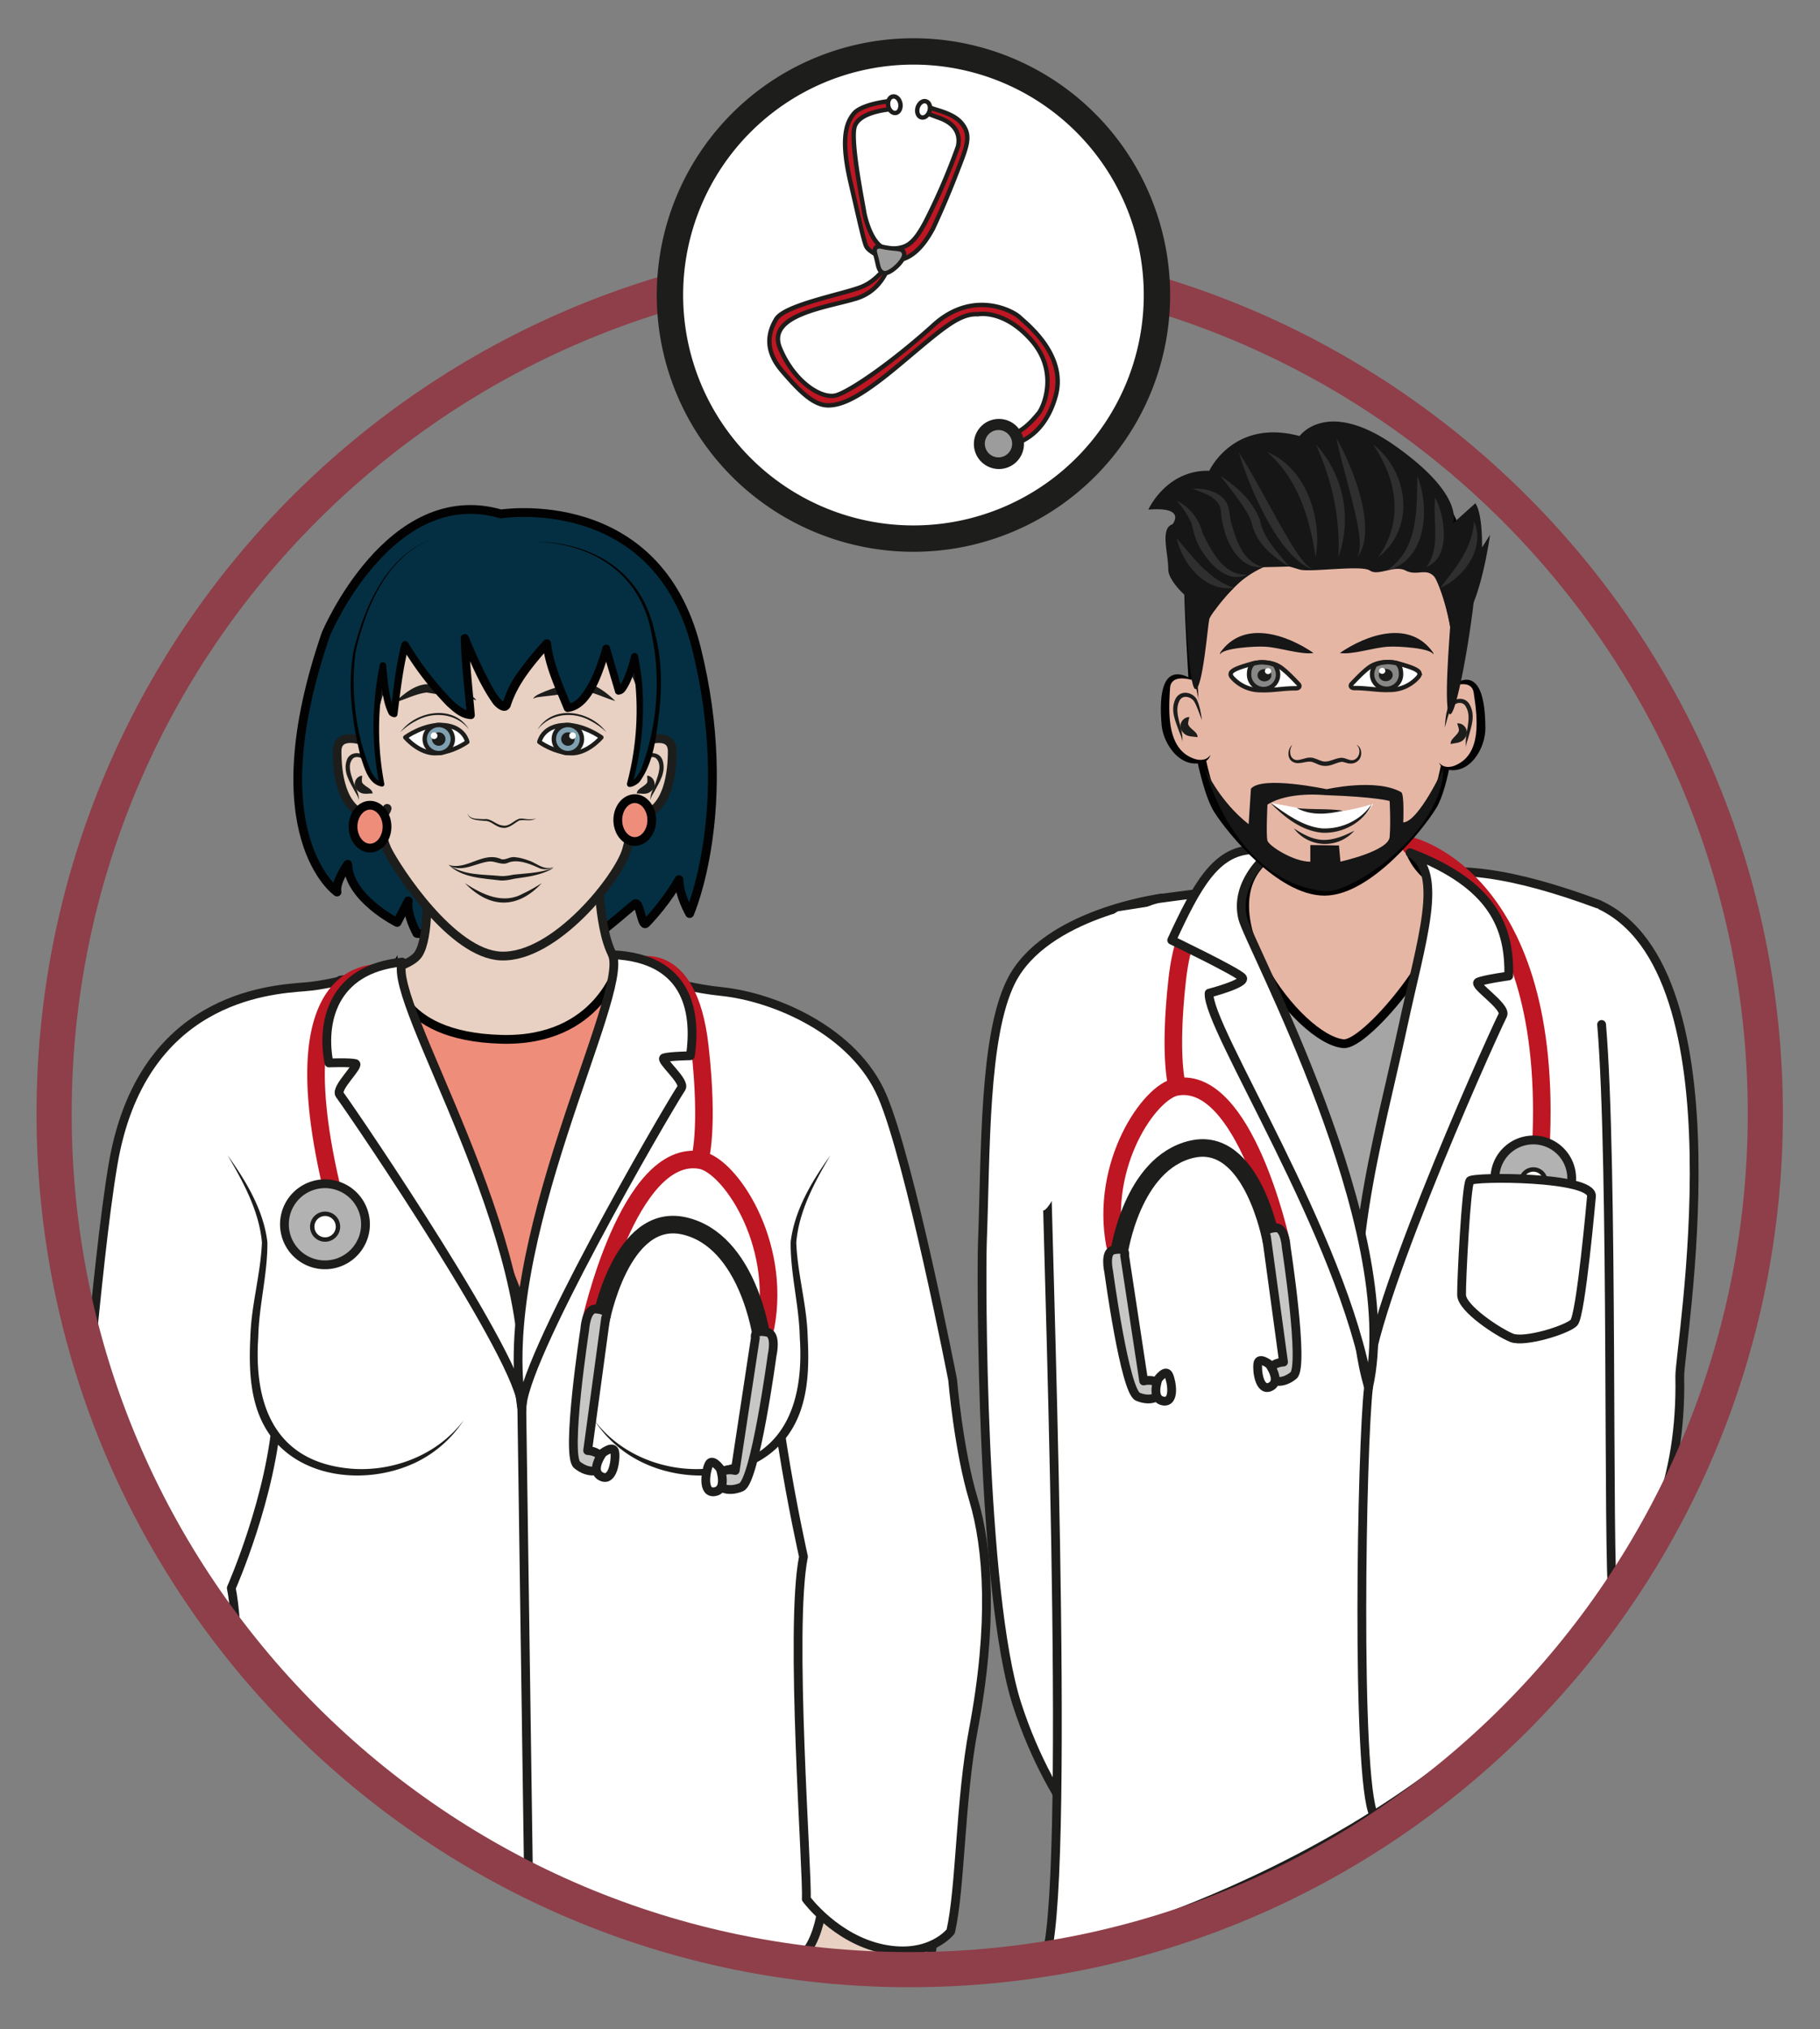 <?xml version="1.0" encoding="UTF-8" standalone="no"?><svg xmlns="http://www.w3.org/2000/svg" xml:space="preserve" viewBox="0 0 276.19 307.82"><rect x="0" y="0" width="276.19" height="307.82" fill="#808080" stroke="none"/><defs><clipPath id="a" clipPathUnits="userSpaceOnUse"><path d="M0 230.87h207.14V0H0Z"/></clipPath><clipPath id="b" clipPathUnits="userSpaceOnUse"><path d="M6.16 104.18c0-53.8 43.6-97.4 97.4-97.4 53.8 0 97.4 43.6 97.4 97.4 0 53.8-43.6 97.4-97.4 97.4-53.8 0-97.4-43.6-97.4-97.4"/></clipPath><clipPath id="c" clipPathUnits="userSpaceOnUse"><path d="M0 230.87h207.14V0H0Z"/></clipPath><clipPath id="d" clipPathUnits="userSpaceOnUse"><path d="M0 230.87h207.14V0H0Z"/></clipPath><clipPath id="e" clipPathUnits="userSpaceOnUse"><path d="M0 230.87h207.14V0H0Z"/></clipPath><clipPath id="f" clipPathUnits="userSpaceOnUse"><path d="M0 230.87h207.14V0H0Z"/></clipPath></defs><g clip-path="url(#a)" transform="matrix(1.333 0 0 -1.333 0 307.82)"><path d="M0 0s-13.15-1.73-17-9.46c-3.12-6.24-2.87-19.37-3.26-29.63-.15-3.89-.14-39.96 3.94-52.64 4.09-12.67 11.6-19.34 11.6-19.34L-3-88.32s-1.24 80.5-.36 83.4C-1.94-.17.58.1 0 0" style="fill:#fff;fill-opacity:1;fill-rule:nonzero;stroke:none" transform="translate(132.1 128.7)"/><path d="M0 0s-13.15-1.73-17-9.46c-3.12-6.24-2.87-19.37-3.26-29.63-.15-3.89-.14-39.96 3.94-52.64 4.09-12.67 11.6-19.34 11.6-19.34L-3-88.32s-1.24 80.5-.36 83.4C-1.94-.17.58.1 0 0Z" style="fill:none;stroke:#1d1d1b;stroke-width:1;stroke-linecap:round;stroke-linejoin:round;stroke-miterlimit:10;stroke-dasharray:none;stroke-opacity:1" transform="translate(132.1 128.7)"/><path d="M0 0c16.8-7.53 9.23-50.6 9.3-53.77.46-23.73-15.1-30.64-18.5-31.3-6.65-1.29 1.7 38.66.55 44.51" style="fill:#fff;fill-opacity:1;fill-rule:nonzero;stroke:#1d1d1b;stroke-width:1;stroke-linecap:butt;stroke-linejoin:round;stroke-miterlimit:10;stroke-dasharray:none;stroke-opacity:1" transform="translate(181.93 128.04)"/><path d="M0 0c1.36-16.06.65-60.77 1.31-65.62.58-4.17-4.9-5.1-4.9-5.1-22.34-27.01-59.6-35.15-59.6-35.15 2.8 10.55-.04 84.26 0 90.68.15 18.92 7.67 28.84 12.96 29.54 11.9 1.58 15.07 2.06 25.62-3.74 0 0 .58 5.2 2.21 5.83 5.14 2 12.56.76 22-2.74" style="fill:#fff;fill-opacity:1;fill-rule:nonzero;stroke:#1d1d1b;stroke-width:1;stroke-linecap:round;stroke-linejoin:round;stroke-miterlimit:10;stroke-dasharray:none;stroke-opacity:1" transform="translate(182.33 114.34)"/><path d="M0 0s-2.56-4.8-6.22-6.45C-9.87-8.1-18.35-8.1-19.96-3.59c0 0 5.23-14.89 8.97-27.32 3.08-10.26 4.3-9.1 5.58-3.4C-1.54-17.1-1.12-7.73 0 0" style="fill:#a5a5a5;fill-opacity:1;fill-rule:nonzero;stroke:none" transform="translate(162.93 124.81)"/><path d="M0 0s-2.56-4.8-6.22-6.45C-9.87-8.1-18.35-8.1-19.96-3.59c0 0 5.23-14.89 8.97-27.32 3.08-10.26 4.3-9.1 5.58-3.4C-1.54-17.1-1.12-7.73 0 0Z" style="fill:none;stroke:#1d1d1b;stroke-width:1;stroke-linecap:round;stroke-linejoin:round;stroke-miterlimit:10;stroke-dasharray:none;stroke-opacity:1" transform="translate(162.93 124.81)"/><path d="M0 0c-.01-11.26 4.92-8.25 4.78-13.38-.15-5.04-8.92-15.44-11.35-15.23-5.21.46-16.21 15.26-8.72 21.18 3.3 2.6 2.18 5.16 1.81 7.2C-13.85 1.78.02 11.26 0 0" style="fill:#e6b6a5;fill-opacity:1;fill-rule:nonzero;stroke:none" transform="translate(159.52 140.76)"/><path d="M0 0c-.01-11.26 4.92-8.25 4.78-13.38-.15-5.04-8.92-15.44-11.35-15.23-5.21.46-16.21 15.26-8.72 21.18 3.3 2.6 2.18 5.16 1.81 7.2C-13.85 1.78.02 11.26 0 0Z" style="fill:none;stroke:#020202;stroke-width:1;stroke-linecap:butt;stroke-linejoin:miter;stroke-miterlimit:10;stroke-dasharray:none;stroke-opacity:1" transform="translate(159.52 140.76)"/><path d="M0 0s-3.66.35-4.66-8.57 0-12.19 0-12.19" style="fill:none;stroke:#be1622;stroke-width:2;stroke-linecap:round;stroke-linejoin:round;stroke-miterlimit:10;stroke-dasharray:none;stroke-opacity:1" transform="translate(138.68 128.03)"/><path d="M0 0s16.43-3.78 14.8-34.37" style="fill:none;stroke:#be1622;stroke-width:2;stroke-linecap:round;stroke-linejoin:round;stroke-miterlimit:10;stroke-dasharray:none;stroke-opacity:1" transform="translate(160.61 134.65)"/><path d="M0 0c9.6-3.65 11.35-8.63 11.24-14.02 0 0-2.81-.39-3.48-.7-.67-.32 3.28-2.78 2.8-3.76-1.9-3.86-16.44-36.5-15.28-42.32-3.68 12.34 1.2 28.4 3.9 41C1.28-9.98 3.96-2.21 0 0" style="fill:#fff;fill-opacity:1;fill-rule:nonzero;stroke:#1d1d1b;stroke-width:1;stroke-linecap:round;stroke-linejoin:round;stroke-miterlimit:10;stroke-dasharray:none;stroke-opacity:1" transform="translate(160.52 133.88)"/><path d="M0 0c-4.15-.2-6.28-4.13-9.13-10.3 0 0 7.5-3.6 8.04-4.26.54-.65-3.78-1.77-3.78-1.77-.32-3.79 15.26-27.68 18.15-44.82C17.32-43.22-.36-10.7-1.05-7.8-1.92-4.15.8-.84 4.75 1.7" style="fill:#fff;fill-opacity:1;fill-rule:nonzero;stroke:#1d1d1b;stroke-width:1;stroke-linecap:round;stroke-linejoin:round;stroke-miterlimit:10;stroke-dasharray:none;stroke-opacity:1" transform="translate(142.52 134.23)"/><path d="M0 0c-1.73 9.22 3.96 17.45 7.02 17.98C14.78 19.32 18.88.46 18.88.46" style="fill:none;stroke:#be1622;stroke-width:2;stroke-linecap:round;stroke-linejoin:round;stroke-miterlimit:10;stroke-dasharray:none;stroke-opacity:1" transform="translate(126.93 89.26)"/><path d="M0 0s-2.18 11.98-9.05 10.39c-6.87-1.59-8.3-11.87-8.3-11.87" style="fill:none;stroke:#1d1d1b;stroke-width:2;stroke-linecap:round;stroke-linejoin:round;stroke-miterlimit:10;stroke-dasharray:none;stroke-opacity:1" transform="translate(144.73 89.75)"/><path d="M0 0s2.08-13.55.83-14.57c-1.24-1.03-2.73-.86-2.7.31.01 1.18 1.56 1.21 1.56 1.21L-2.26 1.27s-.56.86 1.07.96C-.12 2.29 0 0 0 0" style="fill:#c7c7c6;fill-opacity:1;fill-rule:nonzero;stroke:none" transform="translate(146.43 88.97)"/><path d="M0 0s2.08-13.55.83-14.57c-1.24-1.03-2.73-.86-2.7.31.01 1.18 1.56 1.21 1.56 1.21L-2.26 1.27s-.56.86 1.07.96C-.12 2.29 0 0 0 0Z" style="fill:none;stroke:#1d1d1b;stroke-width:1;stroke-linecap:round;stroke-linejoin:round;stroke-miterlimit:10;stroke-dasharray:none;stroke-opacity:1" transform="translate(146.43 88.97)"/><path d="M0 0s-1.18.92-1.3.1c-.13-.82.18-3.27 1.44-2.64C1.41-1.9 0 0 0 0" style="fill:#fff;fill-opacity:1;fill-rule:nonzero;stroke:none" transform="translate(144.5 75.66)"/><path d="M0 0s-1.18.92-1.3.1c-.13-.82.18-3.27 1.44-2.64C1.41-1.9 0 0 0 0Z" style="fill:none;stroke:#1d1d1b;stroke-width:1;stroke-linecap:round;stroke-linejoin:round;stroke-miterlimit:10;stroke-dasharray:none;stroke-opacity:1" transform="translate(144.5 75.66)"/><path d="M0 0s1.83-13.58 3.31-14.22c1.48-.63 2.86-.05 2.51 1.07-.35 1.13-1.84.72-1.84.72L1.81 1.86s.29.98-1.3.61C-.52 2.23 0 0 0 0" style="fill:#c7c7c6;fill-opacity:1;fill-rule:nonzero;stroke:none" transform="translate(126.22 86.2)"/><path d="M0 0s1.83-13.58 3.31-14.22c1.48-.63 2.86-.05 2.51 1.07-.35 1.13-1.84.72-1.84.72L1.81 1.86s.29.98-1.3.61C-.52 2.23 0 0 0 0Z" style="fill:none;stroke:#1d1d1b;stroke-width:1;stroke-linecap:round;stroke-linejoin:round;stroke-miterlimit:10;stroke-dasharray:none;stroke-opacity:1" transform="translate(126.22 86.2)"/><path d="M0 0s.87 1.21 1.22.46.75-3.18-.64-2.94C-.82-2.23 0 0 0 0" style="fill:#fff;fill-opacity:1;fill-rule:nonzero;stroke:none" transform="translate(131.83 73.97)"/><path d="M0 0s.87 1.21 1.22.46.75-3.18-.64-2.94C-.82-2.23 0 0 0 0Z" style="fill:none;stroke:#1d1d1b;stroke-width:1;stroke-linecap:round;stroke-linejoin:round;stroke-miterlimit:10;stroke-dasharray:none;stroke-opacity:1" transform="translate(131.83 73.97)"/><path d="M0 0a4.37 4.37 0 1 1 8.65 1.27A4.37 4.37 0 0 1 0 0" style="fill:#b2b2b2;fill-opacity:1;fill-rule:nonzero;stroke:none" transform="translate(170.23 96.19)"/><path d="M0 0a4.37 4.37 0 1 1 8.65 1.27A4.37 4.37 0 0 1 0 0Z" style="fill:none;stroke:#1d1d1b;stroke-width:1;stroke-linecap:round;stroke-linejoin:round;stroke-miterlimit:10;stroke-dasharray:none;stroke-opacity:1" transform="translate(170.23 96.19)"/><path d="M0 0a1.39 1.39 0 1 1 2.74.4A1.39 1.39 0 0 1 0 0" style="fill:#fff;fill-opacity:1;fill-rule:nonzero;stroke:none" transform="translate(173.17 96.37)"/><path d="M0 0a1.39 1.39 0 1 1 2.74.4A1.39 1.39 0 0 1 0 0Z" style="fill:none;stroke:#1d1d1b;stroke-width:.5;stroke-linecap:round;stroke-linejoin:round;stroke-miterlimit:10;stroke-dasharray:none;stroke-opacity:1" transform="translate(173.17 96.37)"/><path d="M0 0s-1.2-13.57-2-14.4c-.82-.82-5.62-2.3-7.08-1.72-1.45.57-5.68 3.32-5.71 4.88-.03 1.56.52 12.49.96 13C-13.37 2.25.12 2.26 0 0" style="fill:#fff;fill-opacity:1;fill-rule:nonzero;stroke:none" transform="translate(181.18 94.8)"/><path d="M0 0s-1.2-13.57-2-14.4c-.82-.82-5.62-2.3-7.08-1.72-1.45.57-5.68 3.32-5.71 4.88-.03 1.56.52 12.49.96 13C-13.37 2.25.12 2.26 0 0Z" style="fill:none;stroke:#1d1d1b;stroke-width:1;stroke-linecap:round;stroke-linejoin:round;stroke-miterlimit:10;stroke-dasharray:none;stroke-opacity:1" transform="translate(181.18 94.8)"/><path d="m0 0-5.2-.82c-1.08-.33-7.07-7.8-8.14-9.56-1.86-3.04-1.97-23.45-.5-24.46 1.46-1 9.68 21.6 10.47 26C-2.57-4.45 0 0 0 0" style="fill:#fff;fill-opacity:1;fill-rule:nonzero;stroke:none" transform="translate(132.49 128.04)"/><path d="M0 0c-.79-6.53-1.45-44.59.6-48.71" style="fill:#fff;fill-opacity:1;fill-rule:nonzero;stroke:#1d1d1b;stroke-width:1;stroke-linecap:butt;stroke-linejoin:miter;stroke-miterlimit:10;stroke-dasharray:none;stroke-opacity:1" transform="translate(155.8 73.08)"/></g><g clip-path="url(#b)" transform="matrix(1.333 0 0 -1.333 0 307.82)"><path d="M0 0s4.48-5.11 4.16-18.58C3.84-32.05.63-41.03-5.8-58.35c-6.4-17.32-8.33-22.13-7.7-27.58.65-5.45 5.46-21.17 1.93-38.48-3.53-17.32-4.7-29.19-4.07-33.68 0 0-14.54-3.52-15.82 2.25 0 0-.63 12.83-2.88 25.01-2.24 12.19.32 25.98 0 33.04-.32 7.05-3.53 15.39-2.88 31.42.64 16.04-1.22 32-1.22 32s-.05-15.96.59-32c.64-16.03-2.57-24.37-2.89-31.43-.32-7.05 2.25-20.84 0-33.03-2.24-12.18-2.88-25.01-2.88-25.01-1.28-5.77-15.14-2.25-15.14-2.25.64 4.5-1.22 16.36-4.75 33.68-3.52 17.31 1.29 33.03 1.93 38.48.64 5.45-1.29 10.26-7.7 27.58s-9.62 26.3-9.94 39.77C-79.53-5.11-75.05 0-75.05 0Z" style="fill:#344b5b;fill-opacity:1;fill-rule:nonzero;stroke:none" transform="translate(96 36.41)"/><path d="M0 0s4.48-5.11 4.16-18.58C3.84-32.05.63-41.03-5.8-58.35c-6.4-17.32-8.33-22.13-7.7-27.58.65-5.45 5.46-21.17 1.93-38.48-3.53-17.32-4.7-29.19-4.07-33.68 0 0-14.54-3.52-15.82 2.25 0 0-.63 12.83-2.88 25.01-2.24 12.19.32 25.98 0 33.04-.32 7.05-3.53 15.39-2.88 31.42.64 16.04-1.22 32-1.22 32s-.05-15.96.59-32c.64-16.03-2.57-24.37-2.89-31.43-.32-7.05 2.25-20.84 0-33.03-2.24-12.18-2.88-25.01-2.88-25.01-1.28-5.77-15.14-2.25-15.14-2.25.64 4.5-1.22 16.36-4.75 33.68-3.52 17.31 1.29 33.03 1.93 38.48.64 5.45-1.29 10.26-7.7 27.58s-9.62 26.3-9.94 39.77C-79.53-5.11-75.05 0-75.05 0H0" style="fill:none;stroke:#1d1d1b;stroke-width:1;stroke-linecap:round;stroke-linejoin:round;stroke-miterlimit:10;stroke-dasharray:none;stroke-opacity:1" transform="translate(96 36.41)"/><path d="M0 0s17.77 2.83 22.26-15.32c4.5-18.14-.78-30.16-.78-30.16s-1.21 2.12-1.21 3.87c0 0-1.35-2.48-3.76-4.98-.49-.5-.71 2.69-1.28 2.2-.58-.48-3.65-3.1-4.3-3.52-2.07-1.34-20.5.17-20.5.17s-1.23 2.2-.98 3.7l-1.27-2.45s-5.5 2.75-5.62 6.62c0 0-1.47-2.04-1.22-3.16 0 0-9.16 6.4-1.26 29.38 0 0 7.27 17.31 19.92 13.65" style="fill:#042f42;fill-opacity:1;fill-rule:nonzero;stroke:none" transform="translate(57.03 172.44)"/><path d="M0 0s17.77 2.83 22.26-15.32c4.5-18.14-.78-30.16-.78-30.16s-1.21 2.12-1.21 3.87c0 0-1.35-2.48-3.76-4.98-.49-.5-.71 2.69-1.28 2.2-.58-.48-3.65-3.1-4.3-3.52-2.07-1.34-20.5.17-20.5.17s-1.23 2.2-.98 3.7l-1.27-2.45s-5.5 2.75-5.62 6.62c0 0-1.47-2.04-1.22-3.16 0 0-9.16 6.4-1.26 29.38 0 0 7.27 17.31 19.92 13.65z" style="fill:none;stroke:#020202;stroke-width:1;stroke-linecap:round;stroke-linejoin:round;stroke-miterlimit:10;stroke-dasharray:none;stroke-opacity:1" transform="translate(57.03 172.44)"/><path d="M0 0s7.5.97 8.86 2.9c1.35 1.94.97 7.94.97 7.94l19.54 2.9S29.25 6.19 31 2.9c1.74-3.29 8.64-6.19 8.64-6.19s-.61-6-14.05-7.74C12.15-12.77 0 0 0 0" style="fill:#e8d1c2;fill-opacity:1;fill-rule:nonzero;stroke:none" transform="translate(38.73 119.38)"/><path d="M0 0s7.5.97 8.86 2.9c1.35 1.94.97 7.94.97 7.94l19.54 2.9S29.25 6.19 31 2.9c1.74-3.29 8.64-6.19 8.64-6.19s-.61-6-14.05-7.74C12.15-12.77 0 0 0 0Z" style="fill:none;stroke:#1d1d1b;stroke-width:1;stroke-linecap:butt;stroke-linejoin:round;stroke-miterlimit:10;stroke-dasharray:none;stroke-opacity:1" transform="translate(38.73 119.38)"/><path d="M0 0s-4.66-97.66-5.95-105.44c-1.28-7.77 84.3.57 84.3.57L70 1.46" style="fill:#fff;fill-opacity:1;fill-rule:nonzero;stroke:#1d1d1b;stroke-width:1;stroke-linecap:round;stroke-linejoin:round;stroke-miterlimit:10;stroke-dasharray:none;stroke-opacity:1" transform="translate(24.56 84.42)"/><path d="M0 0c4.17.32 7.72 5.83 7.72 5.83s.01-7.54 12.32-7.87c11.16-.3 13.4 8.54 13.4 8.54s-.71-2.26 5.09-2.86L21.98-36.24-2.38 3.92" style="fill:#ef8d7b;fill-opacity:1;fill-rule:nonzero;stroke:#020202;stroke-width:1;stroke-linecap:butt;stroke-linejoin:miter;stroke-miterlimit:10;stroke-dasharray:none;stroke-opacity:1" transform="translate(37.04 114.69)"/><path d="M0 0c-.56-9.63-5.12-23.49-5.12-23.49 1.63-8.14.17-32.8.36-35.58 0 0 .5-3.13 1.98-4.52 2.76-2.6 3.37-6.3 4.54-8.2 1.16-1.9 3.98-7.17 2.74-8.31-1.24-1.14-3.99 2-4.57 3.43-.58 1.43-2.35 3.08-2.35 3.08 0-.55.01-1.14.09-1.81.3-2.68 3.72-10.87 4.6-13.01.87-2.15.56-4.12-1.54-2.7-2.1 1.4-6.87 12.08-6.87 12.08s.19-1.26 1.28-6.18c1.08-4.92 5.41-8.03 2.95-10.39-1.5-1.42-4.83 4.66-4.83 4.66.6-1.28.88-2.5.02-3.14-1.89-1.41-3.02 2.48-4.3 4.45a9.39 9.39 0 0 0-.91 1.84c-1.06-.4-2.7 3.1-2.7 3.1-1.78 3.32-2.14 7.02-1.94 10.4.07 1.2-.64 10.23-.64 10.23-.97 5.12-1.53 12.1-3.2 20.91-2.27 11.97-1.68 20.6 0 26.17 1.69 5.59 3.2 20.93 3.2 20.93" style="fill:#e8d1c2;fill-opacity:1;fill-rule:nonzero;stroke:#1e1f1d;stroke-width:1;stroke-linecap:round;stroke-linejoin:round;stroke-miterlimit:10;stroke-dasharray:none;stroke-opacity:1" transform="translate(30.53 72.1)"/><path d="M0 0c-.05.98-.9 4.85-1.89 6.4" style="fill:#e8d1c2;fill-opacity:1;fill-rule:nonzero;stroke:#1e1f1d;stroke-width:1;stroke-linecap:round;stroke-linejoin:round;stroke-miterlimit:10;stroke-dasharray:none;stroke-opacity:1" transform="translate(28.2 -3.3)"/><path d="M0 0c.56-9.63 5.12-23.49 5.12-23.49-1.63-8.14-.17-32.8-.36-35.58 0 0-.5-3.13-1.98-4.52-2.76-2.6-3.37-6.3-4.54-8.2-1.16-1.9-3.98-7.17-2.74-8.31 1.24-1.14 3.99 2 4.57 3.43.58 1.43 2.35 3.08 2.35 3.08 0-.55-.01-1.14-.09-1.81-.3-2.68-3.72-10.87-4.6-13.01-.87-2.15-.56-4.12 1.54-2.7 2.1 1.4 6.87 12.08 6.87 12.08s-.19-1.26-1.28-6.18C3.78-90.13-.55-93.24 1.91-95.6c1.5-1.42 4.83 4.66 4.83 4.66-.6-1.28-.88-2.5-.02-3.14 1.89-1.41 3.02 2.48 4.3 4.45.37.58.67 1.18.91 1.84 1.06-.4 2.7 3.1 2.7 3.1 1.78 3.32 2.14 7.02 1.94 10.4-.07 1.2.64 10.23.64 10.23.97 5.12 1.53 12.1 3.2 20.91 2.27 11.97 1.68 20.6 0 26.17-1.69 5.59-3.2 20.93-3.2 20.93" style="fill:#e8d1c2;fill-opacity:1;fill-rule:nonzero;stroke:#1e1f1d;stroke-width:1;stroke-linecap:round;stroke-linejoin:round;stroke-miterlimit:10;stroke-dasharray:none;stroke-opacity:1" transform="translate(88.69 72.1)"/><path d="M0 0c.05.98.9 4.85 1.89 6.4" style="fill:#e8d1c2;fill-opacity:1;fill-rule:nonzero;stroke:#1e1f1d;stroke-width:1;stroke-linecap:round;stroke-linejoin:round;stroke-miterlimit:10;stroke-dasharray:none;stroke-opacity:1" transform="translate(91.02 -3.3)"/><path d="M0 0c-1.5-10.17 3.65-32.88 3.65-32.88-1.63-8.14.5-36.18.32-38.96 0 0 3.34-4.56 8.72-5.67 5.39-1.1 7.72 1.98 7.72 1.98 1.13 4.96 1.07 15 2.59 23 2.26 11.96 1.68 20.58 0 26.16-1.69 5.58-2.37 13.62-2.37 13.62s-4.85 24.93-8.02 32.3C9.44 26.93.37 30.81-5.69 31.43c-5.8.6-11.42 2.86-11.42 2.86L-28.59-3.78-43.5 34.3s-5.47-2.02-9.64-2.34c-4.17-.32-18.6-1.29-21.81-20.2-2.02-11.89-3.52-36.11-5.2-41.7-1.7-5.57-2.28-14.2 0-26.16 1.5-7.99 2.42-15.15 3.55-20.1 0 0 2.26-1.55 7.39-1.55s8.08 3.7 8.08 3.7c-.19 2.77 1.27 29.47-.36 37.6 0 0 4.68 10.55 5.24 20.18v2.51" style="fill:#fff;fill-opacity:1;fill-rule:nonzero;stroke:#1d1d1b;stroke-width:1;stroke-linecap:round;stroke-linejoin:round;stroke-miterlimit:10;stroke-dasharray:none;stroke-opacity:1" transform="translate(87.82 86.66)"/><path d="m0 0 1.52-106.49" style="fill:#fff;fill-opacity:1;fill-rule:nonzero;stroke:#1d1d1b;stroke-width:1;stroke-linecap:round;stroke-linejoin:round;stroke-miterlimit:10;stroke-dasharray:none;stroke-opacity:1" transform="translate(59.23 82.87)"/><path d="M0 0s4.67-6.65 4.22-11.09C3.77-15.54.73-27.6 6.28-32.88c5.55-5.28 16.17-3.89 20.61 2.72" style="fill:#fff;fill-opacity:1;fill-rule:nonzero;stroke:none" transform="translate(25.9 99.47)"/><path d="M0 0c2.1-2.94 4.1-6.22 4.54-9.9.03-3.67-.97-7.2-1.04-10.86-.54-7.91 2.08-14.32 10.82-14.94 4.69-.29 9.64 1.63 12.57 5.54a13.42 13.42 0 0 0-5.43-4.8C15.98-37.6 8.18-36.93 4.6-31.51c-2.07 3.17-2.18 7.18-2 10.81.1 3.62 1.18 7.21 1.32 10.77C3.6-6.36 1.8-3.07 0 0" style="fill:#1d1d1b;fill-opacity:1;fill-rule:nonzero;stroke:none" transform="translate(25.9 99.47)"/><path d="M0 0s-4.67-6.65-4.22-11.09c.45-4.45 3.49-16.51-2.06-21.79-5.55-5.28-16.17-3.89-20.61 2.72" style="fill:#fff;fill-opacity:1;fill-rule:nonzero;stroke:none" transform="translate(94.55 99.47)"/><path d="M0 0c-1.81-3.06-3.6-6.36-3.9-9.94.13-3.56 1.22-7.15 1.3-10.77.19-3.63.08-7.64-2-10.81-3.58-5.42-11.38-6.09-16.86-3.43a13.42 13.42 0 0 0-5.43 4.79c2.93-3.91 7.88-5.83 12.57-5.54 8.75.63 11.35 7.02 10.82 14.94-.07 3.65-1.07 7.19-1.04 10.86C-4.1-6.22-2.1-2.94 0 0" style="fill:#1d1d1b;fill-opacity:1;fill-rule:nonzero;stroke:none" transform="translate(94.55 99.47)"/><path d="M0 0s6.3 2.73 7.62-9.05c1.06-9.42 0-12.86 0-12.86" style="fill:none;stroke:#be1622;stroke-width:2;stroke-linecap:round;stroke-linejoin:round;stroke-miterlimit:10;stroke-dasharray:none;stroke-opacity:1" transform="translate(72.05 120.86)"/><path d="M0 0c1.83 9.73-4.18 18.43-7.4 18.98C-15.6 20.4-19.94.48-19.94.48" style="fill:none;stroke:#be1622;stroke-width:2;stroke-linecap:round;stroke-linejoin:round;stroke-miterlimit:10;stroke-dasharray:none;stroke-opacity:1" transform="translate(87.16 79.92)"/><path d="M0 0s2.3 12.65 9.56 10.97c7.25-1.68 8.76-12.53 8.76-12.53" style="fill:none;stroke:#1d1d1b;stroke-width:2;stroke-linecap:round;stroke-linejoin:round;stroke-miterlimit:10;stroke-dasharray:none;stroke-opacity:1" transform="translate(68.36 80.44)"/><path d="M0 0s-2.19-14.3-.88-15.39c1.31-1.08 2.88-.9 2.86.34-.02 1.24-1.65 1.28-1.65 1.28L2.38 1.33s.6.9-1.13 1.01C.14 2.42 0 0 0 0" style="fill:#c7c7c6;fill-opacity:1;fill-rule:nonzero;stroke:none" transform="translate(66.57 79.62)"/><path d="M0 0s-2.19-14.3-.88-15.39c1.31-1.08 2.88-.9 2.86.34-.02 1.24-1.65 1.28-1.65 1.28L2.38 1.33s.6.9-1.13 1.01C.14 2.42 0 0 0 0Z" style="fill:none;stroke:#1d1d1b;stroke-width:1;stroke-linecap:round;stroke-linejoin:round;stroke-miterlimit:10;stroke-dasharray:none;stroke-opacity:1" transform="translate(66.57 79.62)"/><path d="M0 0s1.24.97 1.38.1c.13-.86-.2-3.44-1.53-2.78C-1.5-2.02 0 0 0 0" style="fill:#fff;fill-opacity:1;fill-rule:nonzero;stroke:none" transform="translate(68.61 65.57)"/><path d="M0 0s1.24.97 1.38.1c.13-.86-.2-3.44-1.53-2.78C-1.5-2.02 0 0 0 0Z" style="fill:none;stroke:#1d1d1b;stroke-width:1;stroke-linecap:round;stroke-linejoin:round;stroke-miterlimit:10;stroke-dasharray:none;stroke-opacity:1" transform="translate(68.61 65.57)"/><path d="M0 0s-1.93-14.34-3.5-15.01c-1.56-.67-3.02-.06-2.65 1.13.38 1.19 1.95.76 1.95.76l2.29 15.08s-.3 1.03 1.37.65C.56 2.36 0 0 0 0" style="fill:#c7c7c6;fill-opacity:1;fill-rule:nonzero;stroke:none" transform="translate(87.9 76.7)"/><path d="M0 0s-1.93-14.34-3.5-15.01c-1.56-.67-3.02-.06-2.65 1.13.38 1.19 1.95.76 1.95.76l2.29 15.08s-.3 1.03 1.37.65C.56 2.36 0 0 0 0Z" style="fill:none;stroke:#1d1d1b;stroke-width:1;stroke-linecap:round;stroke-linejoin:round;stroke-miterlimit:10;stroke-dasharray:none;stroke-opacity:1" transform="translate(87.9 76.7)"/><path d="M0 0s-.92 1.28-1.29.48c-.37-.79-.79-3.36.68-3.1C.86-2.36 0 0 0 0" style="fill:#fff;fill-opacity:1;fill-rule:nonzero;stroke:none" transform="translate(81.99 63.79)"/><path d="M0 0s-.92 1.28-1.29.48c-.37-.79-.79-3.36.68-3.1C.86-2.36 0 0 0 0Z" style="fill:none;stroke:#1d1d1b;stroke-width:1;stroke-linecap:round;stroke-linejoin:round;stroke-miterlimit:10;stroke-dasharray:none;stroke-opacity:1" transform="translate(81.99 63.79)"/><path d="M0 0s-12.96 2.97-6.73-23.96" style="fill:none;stroke:#be1622;stroke-width:2;stroke-linecap:round;stroke-linejoin:round;stroke-miterlimit:10;stroke-dasharray:none;stroke-opacity:1" transform="translate(44.4 120.12)"/><path d="M0 0a4.61 4.61 0 1 0-9.13 1.34A4.61 4.61 0 0 0 0 0" style="fill:#b2b2b2;fill-opacity:1;fill-rule:nonzero;stroke:none" transform="translate(41.56 90.93)"/><path d="M0 0a4.61 4.61 0 1 0-9.13 1.34A4.61 4.61 0 0 0 0 0Z" style="fill:none;stroke:#1d1d1b;stroke-width:1;stroke-linecap:round;stroke-linejoin:round;stroke-miterlimit:10;stroke-dasharray:none;stroke-opacity:1" transform="translate(41.56 90.93)"/><path d="M0 0a1.46 1.46 0 1 0-2.9.42A1.46 1.46 0 0 0 0 0" style="fill:#fff;fill-opacity:1;fill-rule:nonzero;stroke:none" transform="translate(38.46 91.12)"/><path d="M0 0a1.46 1.46 0 1 0-2.9.42A1.46 1.46 0 0 0 0 0Z" style="fill:none;stroke:#1d1d1b;stroke-width:.5;stroke-linecap:round;stroke-linejoin:round;stroke-miterlimit:10;stroke-dasharray:none;stroke-opacity:1" transform="translate(38.46 91.12)"/><path d="M0 0c-1.67-4.75 15.86-31.4 13.63-50.63.1 5.01-18.6 32.6-20.74 35.54-.55.75 2.38 3.37 1.78 3.54-.6.16-3 .07-3 .07C-9.21-7-8.03-.79 0 0" style="fill:#fff;fill-opacity:1;fill-rule:nonzero;stroke:none" transform="translate(45.78 121.44)"/><path d="M0 0c-1.67-4.75 15.86-31.4 13.63-50.63.1 5.01-18.6 32.6-20.74 35.54-.55.75 2.38 3.37 1.78 3.54-.6.16-3 .07-3 .07C-9.21-7-8.03-.79 0 0Z" style="fill:none;stroke:#1d1d1b;stroke-width:1;stroke-linecap:round;stroke-linejoin:round;stroke-miterlimit:10;stroke-dasharray:none;stroke-opacity:1" transform="translate(45.78 121.44)"/><path d="M0 0c8.96-.4 9.52-7 8.88-11.5 0 0-2.4-.04-3-.24-.59-.2 2.48-2.66 1.97-3.44-1.99-3.04-18.52-31.59-18.14-36.59C-13.54-32.69 1.92-4.65 0 0" style="fill:#fff;fill-opacity:1;fill-rule:nonzero;stroke:none" transform="translate(69.72 122.28)"/><path d="M0 0c8.96-.4 9.52-7 8.88-11.5 0 0-2.4-.04-3-.24-.59-.2 2.48-2.66 1.97-3.44-1.99-3.04-18.52-31.59-18.14-36.59C-13.54-32.69 1.92-4.65 0 0Z" style="fill:none;stroke:#1d1d1b;stroke-width:1;stroke-linecap:round;stroke-linejoin:round;stroke-miterlimit:10;stroke-dasharray:none;stroke-opacity:1" transform="translate(69.72 122.28)"/><path d="M0 0s.4-10.57 2.02-13.7c1.07-2.1 7.3-11.75 12.88-11.97 6.17-.25 13.42 8.97 14.3 12.07 1.39 4.92 2.15 13.64 2 16.95-.12 2.56-3.55 8.85-7.85 10.48-4.3 1.62-14.83 1.49-18.48-2.02C1.74 8.78-.06.59 0 0" style="fill:#e8d1c2;fill-opacity:1;fill-rule:nonzero;stroke:none" transform="translate(42.13 147.8)"/><path d="M0 0s.4-10.57 2.02-13.7c1.07-2.1 7.3-11.75 12.88-11.97 6.17-.25 13.42 8.97 14.3 12.07 1.39 4.92 2.15 13.64 2 16.95-.12 2.56-3.55 8.85-7.85 10.48-4.3 1.62-14.83 1.49-18.48-2.02C1.74 8.78-.06.59 0 0Z" style="fill:none;stroke:#1d1d1b;stroke-width:1;stroke-linecap:butt;stroke-linejoin:round;stroke-miterlimit:10;stroke-dasharray:none;stroke-opacity:1" transform="translate(42.13 147.8)"/><path d="M0 0c.23-.74 1.26-.6 1.89-.66.76.13 1.33-.63 2.04-.71.8-.19 1.22.49 1.92.75.4.1.76-.06 1.11-.05.34 0 .78-.04 1 .27-.5-.62-1.46-.26-2.06-.4-.6-.3-1.2-1-2.01-.82-.77.1-1.2.82-2 .77C1.24-.77.14-.8 0 0" style="fill:#1d1d1b;fill-opacity:1;fill-rule:nonzero;stroke:none" transform="translate(53.23 138.36)"/><path d="M0 0c2.06-.7 3.97 1.6 6.04.63.51-.1.93.3 1.49.24C8.09.82 8.59.69 9.09.5c1-.3 1.73-1.19 2.87-.75a1.87 1.87 0 0 0-1.57-.15C9.35.08 7.97.66 6.85.26c-.78-.4-1.56.24-2.33.1C3.07.17 1.42-.97 0 0" style="fill:#1d1d1b;fill-opacity:1;fill-rule:nonzero;stroke:none" transform="translate(51.05 132.51)"/><path d="M0 0c1.83-1.24 3.88-1.07 5.96-1.28.47-.03.97.06 1.48.16 1.23.13 2.6.18 3.84.54.24.08.52.12.68.33-.12-.25-.41-.34-.64-.45-1.22-.55-2.46-.69-3.79-.88-.5-.11-1.04-.24-1.61-.2C3.88-1.53 1.6-1.5 0 0" style="fill:#1d1d1b;fill-opacity:1;fill-rule:nonzero;stroke:none" transform="translate(51.05 132.51)"/><path d="M0 0c1.98-1.3 4.36-2.46 6.62-1.18.73.33 1.43.74 2.12 1.18C5.97-2.99 2.8-2.9 0 0" style="fill:#1d1d1b;fill-opacity:1;fill-rule:nonzero;stroke:none" transform="translate(52.93 130.42)"/><path d="M0 0s-.33 1.71-2.63 1.91c-2.3.2-4.43-1.39-4.43-1.39s1.6-1.9 3.53-1.8C-1.59-1.17 0 0 0 0" style="fill:#fff;fill-opacity:1;fill-rule:nonzero;stroke:none" transform="translate(53.2 146.49)"/><path d="M0 0s-.33 1.71-2.63 1.91c-2.3.2-4.43-1.39-4.43-1.39s1.6-1.9 3.53-1.8C-1.59-1.17 0 0 0 0Z" style="fill:none;stroke:#1d1d1b;stroke-width:.5;stroke-linecap:round;stroke-linejoin:round;stroke-miterlimit:10;stroke-dasharray:none;stroke-opacity:1" transform="translate(53.2 146.49)"/><path d="M0 0c-1.45 1.86-4.05 2.1-6.02 1A7.67 7.67 0 0 1-7.83-.3C-6.04 2.15-1.74 2.92 0 0" style="fill:#1d1d1b;fill-opacity:1;fill-rule:nonzero;stroke:none" transform="translate(53.4 147.9)"/><path d="M0 0a1.6 1.6 0 1 0-3.2 0A1.6 1.6 0 0 0 0 0" style="fill:#7ea0b0;fill-opacity:1;fill-rule:nonzero;stroke:none" transform="translate(51.55 146.82)"/><path d="M0 0a1.6 1.6 0 1 0-3.2 0A1.6 1.6 0 0 0 0 0Z" style="fill:none;stroke:#1d1d1b;stroke-width:.5;stroke-linecap:round;stroke-linejoin:round;stroke-miterlimit:10;stroke-dasharray:none;stroke-opacity:1" transform="translate(51.55 146.82)"/><path d="M0 0a.76.76 0 1 0-1.53 0A.76.76 0 0 0 0 0" style="fill:#1d1d1b;fill-opacity:1;fill-rule:nonzero;stroke:none" transform="translate(50.71 146.82)"/><path d="M0 0a.38.38 0 1 0-.76 0A.38.38 0 0 0 0 0" style="fill:#fff;fill-opacity:1;fill-rule:nonzero;stroke:none" transform="translate(49.8 147.2)"/><path d="M0 0c1.1 1 2.47 2.2 4.05 2.1C5.5 1.87 6.95 1.56 8.3 1c.36-.2.85-.35 1.04-.75-.57.32-1.73.29-2.4.41-1.07.12-2.2.32-3.26.5C2.42 1 1.26.36 0 0" style="fill:#1d1d1b;fill-opacity:1;fill-rule:nonzero;stroke:none" transform="translate(44.88 150.96)"/><path d="M0 0s.33 1.71 2.63 1.91C4.92 2.11 7.06.52 7.06.52s-1.6-1.9-3.53-1.8C1.59-1.17 0 0 0 0" style="fill:#fff;fill-opacity:1;fill-rule:nonzero;stroke:none" transform="translate(61.4 146.49)"/><path d="M0 0s.33 1.71 2.63 1.91C4.92 2.11 7.06.52 7.06.52s-1.6-1.9-3.53-1.8C1.59-1.17 0 0 0 0Z" style="fill:none;stroke:#1d1d1b;stroke-width:.5;stroke-linecap:round;stroke-linejoin:round;stroke-miterlimit:10;stroke-dasharray:none;stroke-opacity:1" transform="translate(61.4 146.49)"/><path d="M0 0c1.74 2.92 6.04 2.15 7.83-.3C7.3.23 6.67.66 6.02 1 4.05 2.1 1.45 1.86 0 0" style="fill:#1d1d1b;fill-opacity:1;fill-rule:nonzero;stroke:none" transform="translate(61.2 147.9)"/><path d="M0 0a1.6 1.6 0 1 1 3.2 0A1.6 1.6 0 0 1 0 0" style="fill:#7ea0b0;fill-opacity:1;fill-rule:nonzero;stroke:none" transform="translate(63.05 146.82)"/><path d="M0 0a1.6 1.6 0 1 1 3.2 0A1.6 1.6 0 0 1 0 0Z" style="fill:none;stroke:#1d1d1b;stroke-width:.5;stroke-linecap:round;stroke-linejoin:round;stroke-miterlimit:10;stroke-dasharray:none;stroke-opacity:1" transform="translate(63.05 146.82)"/><path d="M0 0a.76.76 0 1 1 1.53 0A.76.76 0 0 1 0 0" style="fill:#1d1d1b;fill-opacity:1;fill-rule:nonzero;stroke:none" transform="translate(63.89 146.82)"/><path d="M0 0a.38.38 0 1 1 .76 0A.38.38 0 0 1 0 0" style="fill:#fff;fill-opacity:1;fill-rule:nonzero;stroke:none" transform="translate(64.8 147.2)"/><path d="M0 0c-1.26.36-2.42 1-3.68 1.16A62.04 62.04 0 0 0-8.16.52c-.4-.07-.85-.05-1.18-.27.07.22.3.33.47.45a14.5 14.5 0 0 0 5.23 1.42C-2.2 1.9-1.02.97 0 0" style="fill:#1d1d1b;fill-opacity:1;fill-rule:nonzero;stroke:none" transform="translate(70.05 151.15)"/><path d="M0 0s2.89 1.05 2.89-1.2S2.5-8.03-.88-8.6c0 0-1.64-.26-1.93.9" style="fill:#e8d1c2;fill-opacity:1;fill-rule:nonzero;stroke:#1d1d1b;stroke-width:1;stroke-linecap:round;stroke-linejoin:round;stroke-miterlimit:10;stroke-dasharray:none;stroke-opacity:1" transform="translate(73.64 146.63)"/><path d="M0 0c.23.76.42 1.49.91 2.22.65.72 1.96.67 2.27-.36.4-1.33-.35-2.4-.91-3.46-.19-.34-.44-.66-.48-1.05-.06.8.46 1.5.67 2.24.29.86.62 1.82 0 2.5-.34.33-.94.14-1.28-.14-.22-.22-.41-.6-.6-.93Z" style="fill:#1d1d1b;fill-opacity:1;fill-rule:nonzero;stroke:none" transform="translate(72.26 142.51)"/><path d="M0 0c.82-.08 1.16-1.18.52-1.71-.53-.53-1.07-.32-1.7-.32.01.35.38.58.57.7.24.17.56.38.63.58.03.17 0 .43-.02.75" style="fill:#1d1d1b;fill-opacity:1;fill-rule:nonzero;stroke:none" transform="translate(73.67 142.66)"/><path d="M0 0s-2.89 1.05-2.89-1.2.38-6.83 3.77-7.4c0 0 1.64-.26 1.93.9" style="fill:#e8d1c2;fill-opacity:1;fill-rule:nonzero;stroke:#1d1d1b;stroke-width:1;stroke-linecap:round;stroke-linejoin:round;stroke-miterlimit:10;stroke-dasharray:none;stroke-opacity:1" transform="translate(41.26 146.63)"/><path d="m0 0-.58 1.02c-.18.33-.38.7-.6.93-.35.28-.94.47-1.29.14-.61-.68-.28-1.64.01-2.5.21-.74.73-1.45.67-2.24-.04.39-.3.7-.48 1.05-.55 1.06-1.32 2.13-.91 3.46.31 1.03 1.62 1.08 2.27.36C-.42 1.49-.23.76 0 0" style="fill:#1d1d1b;fill-opacity:1;fill-rule:nonzero;stroke:none" transform="translate(42.64 142.51)"/><path d="M0 0c-.03-.32-.05-.58-.02-.75.07-.2.38-.41.63-.58.2-.12.56-.35.58-.7-.63 0-1.18-.2-1.71.32-.63.53-.3 1.63.52 1.71" style="fill:#1d1d1b;fill-opacity:1;fill-rule:nonzero;stroke:none" transform="translate(41.23 142.66)"/><path d="M0 0c12.1-.38 13.39-8.82 14.1-12.49.7-3.66-.38-14.98-3.13-15.1 0 0 2.2 7.03.59 14.52 0 0-.96-3.91-1.83-3.91 0 0-.77 2.83-1.4 4.83 0 0-1.77-6.74-4.39-6.74 0 0-2.38 5.44-2.38 7.31 0 0-3.89-4.2-4.43-6.55-.73-3.22-4.9 7.14-4.9 7.14 0-1.87.68-8.74.68-8.74-2.62 0-7.48 8-7.48 8-.62-2-1.26-7.84-1.26-7.84-.87 0-1.27 5.5-1.27 5.5-1.62-7.49-.1-13.52-.1-13.52-2.75.12-3.98 11.94-3.13 15.1.85 3.17 2.57 10.3 8.81 12.82" style="fill:#042f42;fill-opacity:1;fill-rule:nonzero;stroke:none" transform="translate(60.7 169.28)"/><path d="M0 0c6.64.03 12.3-3.33 13.78-10.1.86-2.99.9-6.17.58-9.25-.36-2.67-.57-5.6-2.18-7.88-.18-.35-1.55-1.18-1.5-.27.93 3.48 1.28 7.17 1 10.77a27 27 0 0 1-.52 3.58l.8-.02c-.37-1.3-.67-2.64-1.46-3.78-.14-.16-.3-.41-.78-.46a.39.39 0 0 0-.4.32L7.9-12.3l.85.02c-.77-2.32-1.92-6.77-4.82-7.1-.19 0-.35.12-.42.28-.99 2.46-2.16 4.83-2.44 7.51l.84-.33c-1.8-2.07-3.68-4.2-4.5-6.86-.61-1.05-1.72-.08-2.09.5-1.52 2.2-2.5 4.67-3.55 7.1l.92.18c.04-2.48.45-6.17.66-8.7a.44.44 0 0 0-.4-.49c-1.17.04-1.95.78-2.74 1.48a35.87 35.87 0 0 0-5.16 6.74l.78.1c-.66-2.5-.95-5.2-1.28-7.79-.11-.6-.9-.2-1 .06-.83 1.7-.8 3.65-1.02 5.5l.72-.05a32.9 32.9 0 0 1-.2-13.4.27.27 0 0 0-.28-.32c-1.55.27-1.96 2.1-2.4 3.35-.98 3.93-1.53 8.08-.82 12.1 1.27 5.08 3.67 10.73 8.92 12.74-5.2-2.1-7.48-7.7-8.68-12.81-.6-4.45 0-9.57 1.78-13.7.3-.55.73-1.12 1.23-1.14l-.28-.34c-.5 2.26-.69 4.54-.7 6.84.02 2.29.26 4.58.72 6.83.07.4.69.36.71-.04.17-1.63.29-3.32.82-4.87.04-.1.09-.19.13-.25.04-.08.1-.05-.04-.03l-.4-.35c.33 2.68.56 5.28 1.25 7.92.1.36.6.41.77.1a35.19 35.19 0 0 1 5.04-6.54c.63-.59 1.42-1.2 2.08-1.23l-.45-.5c-.23 2.62-.65 6.19-.7 8.8-.04.5.72.66.9.18a65.05 65.05 0 0 1 1.82-4.06c.61-1.11 1.23-2.63 2.2-3.4.03 0-.04.01-.09-.02-.05-.02-.04-.04-.02 0a11.26 11.26 0 0 0 1.77 3.52c.89 1.23 1.84 2.39 2.87 3.51.28.33.86.1.84-.33.28-2.44 1.41-4.85 2.32-7.13l-.43.28c.49 0 1 .38 1.42.86 1.27 1.57 1.97 3.6 2.54 5.53.09.43.75.44.85.02l1.39-4.85-.42.32c-.09-.02.04.01.12.14.68 1.01.99 2.28 1.33 3.46a.4.4 0 0 0 .78-.03c.23-1.22.43-2.45.5-3.69.24-3.71-.16-7.43-1.18-11.02l-.31.41c.54.03 1.02.72 1.32 1.36a27.74 27.74 0 0 1 1.15 15.73C12.09-3.48 6.57-.11 0 0" style="fill:#020202;fill-opacity:1;fill-rule:nonzero;stroke:none" transform="translate(60.7 169.28)"/><path d="M0 0c0-1.34-.87-2.44-1.94-2.44C-3-2.44-3.87-1.33-3.87 0c0 1.34.87 2.44 1.94 2.44C-.88 2.44 0 1.33 0 0" style="fill:#ef8d7b;fill-opacity:1;fill-rule:nonzero;stroke:none" transform="translate(74.2 137.6)"/><path d="M0 0c0-1.34-.87-2.44-1.94-2.44C-3-2.44-3.87-1.33-3.87 0c0 1.34.87 2.44 1.94 2.44C-.88 2.44 0 1.33 0 0Z" style="fill:none;stroke:#020202;stroke-width:1;stroke-linecap:butt;stroke-linejoin:miter;stroke-miterlimit:10;stroke-dasharray:none;stroke-opacity:1" transform="translate(74.2 137.6)"/><path d="M0 0c0-1.34-.87-2.44-1.94-2.44C-3-2.44-3.87-1.33-3.87 0c0 1.34.87 2.44 1.94 2.44C-.88 2.44 0 1.33 0 0" style="fill:#ef8d7b;fill-opacity:1;fill-rule:nonzero;stroke:none" transform="translate(44.06 136.85)"/><path d="M0 0c0-1.34-.87-2.44-1.94-2.44C-3-2.44-3.87-1.33-3.87 0c0 1.34.87 2.44 1.94 2.44C-.88 2.44 0 1.33 0 0Z" style="fill:none;stroke:#020202;stroke-width:1;stroke-linecap:butt;stroke-linejoin:miter;stroke-miterlimit:10;stroke-dasharray:none;stroke-opacity:1" transform="translate(44.06 136.85)"/></g><g clip-path="url(#c)" transform="matrix(1.333 0 0 -1.333 0 307.82)"><path d="M0 0c0-53.8-43.61-97.4-97.4-97.4-53.8 0-97.41 43.6-97.41 97.4 0 53.8 43.61 97.4 97.4 97.4C-43.6 97.4 0 53.8 0 0Z" style="fill:none;stroke:#8e3f49;stroke-width:4;stroke-linecap:butt;stroke-linejoin:miter;stroke-miterlimit:4;stroke-dasharray:none;stroke-opacity:1" transform="translate(200.97 104.18)"/></g><g clip-path="url(#d)" transform="matrix(1.333 0 0 -1.333 0 307.82)"><path d="M0 0a27.72 27.72 0 1 0-55.44 0A27.72 27.72 0 0 0 0 0" style="fill:#fff;fill-opacity:1;fill-rule:nonzero;stroke:none" transform="translate(131.71 197.35)"/><path d="M0 0a27.72 27.72 0 1 0-55.44 0A27.72 27.72 0 0 0 0 0Z" style="fill:none;stroke:#1d1d1b;stroke-width:3;stroke-linecap:butt;stroke-linejoin:miter;stroke-miterlimit:10;stroke-dasharray:none;stroke-opacity:1" transform="translate(131.71 197.35)"/></g><g clip-path="url(#e)" transform="matrix(1.333 0 0 -1.333 0 307.82)"><path d="M0 0s-3.82-.24-4.22-2.12c-.4-1.87.98-8.66 1.1-9.48.12-.83 1.03-4.4 2.86-4.3 1.83.08 2.63.27 4.1 3a72.67 72.67 0 0 1 3.74 8.66c.15.67.33 2.44-2.26 3.29l-1.25.47s.06.85.47.62c.4-.23 2.55-.56 3.51-1.81.97-1.26.68-2.27-.41-5.03a105.66 105.66 0 0 0-2.9-6.88c-.43-.75-2.08-4-4.86-3.6 0 0-.57-3.34-3.87-4.36-3.31-1.02-10.27-1.83-8.7-5.64 1.56-3.8 4.73-5.9 6.45-5.37C-4.5-32 .28-28.66 4.8-24.57c4.5 4.09 9.06 1.6 9.79.9.72-.7 5.44-4.27 4.1-9.01-1.33-4.75-4.64-5.41-4.86-5.43-.21-.02-.48 1.05-.48 1.05 1.4.18 2.57 1.44 3.4 2.45.6.73 2.33 4.74-.82 8.32-3.16 3.58-6.09 2.95-6.09 2.95-2.14.12-4.12-1.7-8.63-5.48-4.5-3.8-6.63-4.84-8.32-4.89-1.7-.04-3.27 1.51-5.36 3.95-2.09 2.45-1.48 4.5-.64 5.88 1 1.62 7.68 2.84 9.72 3.66 2.03.81 3.28 3.04 3.28 3.04-.4.05-2.35.8-2.74 1.54-.27.51-.75 2.77-1.83 7.43-1.07 4.66-.54 6.58.4 7.7C-3.35.63-.05.94-.05.94" style="fill:#be1622;fill-opacity:1;fill-rule:nonzero;stroke:#1d1d1b;stroke-width:.5;stroke-linecap:butt;stroke-linejoin:miter;stroke-miterlimit:10;stroke-dasharray:none;stroke-opacity:1" transform="translate(101.48 218.5)"/><path d="M0 0c-.38-.07-.77.29-.87.8-.1.52.13 1 .51 1.07.38.08.77-.28.87-.8C.6.55.38.07 0 0" style="fill:#fff;fill-opacity:1;fill-rule:nonzero;stroke:none" transform="translate(101.99 218.07)"/><path d="M0 0c-.38-.07-.77.29-.87.8-.1.52.13 1 .51 1.07.38.08.77-.28.87-.8C.6.55.38.07 0 0Z" style="fill:none;stroke:#1d1d1b;stroke-width:.5;stroke-linecap:butt;stroke-linejoin:miter;stroke-miterlimit:10;stroke-dasharray:none;stroke-opacity:1" transform="translate(101.99 218.07)"/><path d="M0 0c-.37.11-.55.61-.4 1.12.16.5.58.82.95.7.37-.1.55-.6.4-1.1C.8.2.37-.12 0 0" style="fill:#fff;fill-opacity:1;fill-rule:nonzero;stroke:none" transform="translate(104.87 217.57)"/><path d="M0 0c-.37.11-.55.61-.4 1.12.16.5.58.82.95.7.37-.1.55-.6.4-1.1C.8.2.37-.12 0 0Z" style="fill:none;stroke:#1d1d1b;stroke-width:.5;stroke-linecap:butt;stroke-linejoin:miter;stroke-miterlimit:10;stroke-dasharray:none;stroke-opacity:1" transform="translate(104.87 217.57)"/><path d="M0 0a2.35 2.35 0 1 0-3.62 3A2.35 2.35 0 0 0 0 0" style="fill:#fff;fill-opacity:1;fill-rule:nonzero;stroke:none" transform="translate(115.53 178.9)"/><path d="M0 0a2.35 2.35 0 1 0-3.62 3A2.35 2.35 0 0 0 0 0Z" style="fill:none;stroke:#1d1d1b;stroke-width:1;stroke-linecap:butt;stroke-linejoin:miter;stroke-miterlimit:10;stroke-dasharray:none;stroke-opacity:1" transform="translate(115.53 178.9)"/><path d="M0 0a1.8 1.8 0 1 0-2.78 2.3A1.8 1.8 0 0 0 0 0" style="fill:#9d9c9c;fill-opacity:1;fill-rule:nonzero;stroke:none" transform="translate(115.06 179.28)"/><path d="M0 0a1.8 1.8 0 1 0-2.78 2.3A1.8 1.8 0 0 0 0 0Z" style="fill:none;stroke:#1d1d1b;stroke-width:.5;stroke-linecap:butt;stroke-linejoin:miter;stroke-miterlimit:10;stroke-dasharray:none;stroke-opacity:1" transform="translate(115.06 179.28)"/><path d="M0 0s-1.01.23-.7-.84C-.3-2.21-.42-2.72.23-3s2.52 1.46 2.36 2.2c-.16.75-.88.4-2.59.79" style="fill:#9d9c9c;fill-opacity:1;fill-rule:nonzero;stroke:none" transform="translate(100.34 202.86)"/><path d="M0 0s-1.01.23-.7-.84C-.3-2.21-.42-2.72.23-3s2.52 1.46 2.36 2.2c-.16.75-.88.4-2.59.79Z" style="fill:none;stroke:#1d1d1b;stroke-width:.5;stroke-linecap:butt;stroke-linejoin:miter;stroke-miterlimit:10;stroke-dasharray:none;stroke-opacity:1" transform="translate(100.34 202.86)"/></g><g clip-path="url(#f)" transform="matrix(1.333 0 0 -1.333 0 307.82)"><path d="M0 0s-.7-6.47-2.12-8.8c-1.42-2.35-7.33-9.74-12.3-9.74-5.04 0-10.66 6.95-12.13 9.27-1.48 2.3-2.55 9.2-2.55 9.2.02 1.6-1.16 16.54-.7 19.45.45 2.91-.03 7.02 2.43 7.6 2.46.56 5.84 2.59 9.55 2.12 3.71-.47 8.17-3.64 12.4-2.84 6.43 1.22 6.55-5.67 6.26-10.8C.63 11.72.3 1.7 0 0" style="fill:#e6b6a5;fill-opacity:1;fill-rule:nonzero;stroke:none" transform="translate(165.21 148.04)"/><path d="M0 0s-.7-6.47-2.12-8.8c-1.42-2.35-7.33-9.74-12.3-9.74-5.04 0-10.66 6.95-12.13 9.27-1.48 2.3-2.55 9.2-2.55 9.2.02 1.6-1.16 16.54-.7 19.45.45 2.91-.03 7.02 2.43 7.6 2.46.56 5.84 2.59 9.55 2.12 3.71-.47 8.17-3.64 12.4-2.84 6.43 1.22 6.55-5.67 6.26-10.8C.63 11.72.3 1.7 0 0Z" style="fill:none;stroke:#020202;stroke-width:1;stroke-linecap:butt;stroke-linejoin:miter;stroke-miterlimit:10;stroke-dasharray:none;stroke-opacity:1" transform="translate(165.21 148.04)"/><path d="M0 0c-.53-.8-.2-2.01.9-1.69.44.08.93.34 1.52.18.5-.14.93-.42 1.3-.4.53-.02 1.1.33 1.7.41.38.09.82-.16 1.13-.23C7.5-1.98 8.04-.6 7.3 0c.49-.2.64-.84.49-1.33-.14-.54-.75-.89-1.3-.8-.4.03-.64.24-.98.17-.6-.11-1.1-.47-1.78-.45-.61 0-1.02.32-1.44.44C1.7-1.76.84-2.3.17-2-.66-1.68-.57-.47 0 0" style="fill:#1d1d1b;fill-opacity:1;fill-rule:nonzero;stroke:none" transform="translate(147.12 146.17)"/><path d="M0 0c.7-.49 1.44-1.29 2.01-1.88.25-.25.08-.5-.3-.5-1.34.02-2.66-.27-4-.21a4.3 4.3 0 0 0-3.23 1.44c-.12.14-.23.3-.15.5.01.05.04.1.08.14.3.33 1.18.61 2.2.9C-2.28.73-.86.62 0 0" style="fill:#fff;fill-opacity:1;fill-rule:nonzero;stroke:#1d1d1b;stroke-width:.5;stroke-linecap:butt;stroke-linejoin:miter;stroke-miterlimit:10;stroke-dasharray:none;stroke-opacity:1" transform="translate(145.8 154.97)"/><path d="M0 0c.2-.28.37-.73.37-1.1a1.65 1.65 0 0 0-3.3 0c0 .52.11.96.49 1.26 0 0 .7.16 1.07.13 0 0 .62-.04.87-.12L0 0" style="fill:#888;fill-opacity:1;fill-rule:evenodd;stroke:none" transform="translate(145.13 155.26)"/><path d="M0 0c.2-.28.37-.73.37-1.1a1.65 1.65 0 0 0-3.3 0c0 .52.11.96.49 1.26 0 0 .7.16 1.07.13 0 0 .62-.04.87-.12L0 0Z" style="fill:none;stroke:#1d1d1b;stroke-width:.5;stroke-linecap:butt;stroke-linejoin:miter;stroke-miterlimit:10;stroke-dasharray:none;stroke-opacity:1" transform="translate(145.13 155.26)"/><path d="M0 0c0-.39-.35-.7-.8-.7-.43 0-.78.31-.78.7 0 .39.35.7.79.7C-.35.7 0 .4 0 0" style="fill:#1d1d1b;fill-opacity:1;fill-rule:evenodd;stroke:none" transform="translate(144.74 154.08)"/><path d="M0 0a.35.35 0 0 0-.35-.34c-.2 0-.36.15-.36.34 0 .19.16.34.36.34C-.16.34 0 .19 0 0" style="fill:#fff;fill-opacity:1;fill-rule:nonzero;stroke:none" transform="translate(144.71 154.55)"/><path d="M0 0c.28-.14 3.19-2.84 5.73-3.1 4.13-.45 5.85 2.99 5.86 3 0 0-3.47-1.15-5.6-.9C3.84-.78 0 0 0 0" style="fill:#fff;fill-opacity:1;fill-rule:nonzero;stroke:none" transform="translate(144.74 139.55)"/><path d="M0 0c1.79-1.25 3.69-2.7 5.91-2.92 2.21-.1 4.43.93 5.68 2.81-.94-2.15-3.39-3.43-5.7-3.3C3.52-3.18 1.6-1.62 0 0" style="fill:#1d1d1b;fill-opacity:1;fill-rule:nonzero;stroke:none" transform="translate(144.6 139.57)"/><path d="M0 0c1.81-.22 3.47-.03 5.26-.3C3.53-.72 1.62-.89 0 0" style="fill:#1d1d1b;fill-opacity:1;fill-rule:nonzero;stroke:none" transform="translate(147.62 138.97)"/><path d="M0 0c1.06-.69 2.2-1.3 3.38-1.31 1.2-.01 2.37.47 3.5 1.05A4.44 4.44 0 0 0 0 0" style="fill:#1d1d1b;fill-opacity:1;fill-rule:nonzero;stroke:none" transform="translate(147.3 136.65)"/><path d="M0 0c-.7-.49-1.44-1.29-2.01-1.88-.25-.25-.08-.5.3-.5 1.34.02 2.66-.27 4-.21a4.3 4.3 0 0 1 3.23 1.44c.12.14.23.3.15.5a.38.38 0 0 1-.08.14c-.3.33-1.18.61-2.2.9C2.29.73.87.62 0 0" style="fill:#fff;fill-opacity:1;fill-rule:nonzero;stroke:#1d1d1b;stroke-width:.5;stroke-linecap:butt;stroke-linejoin:miter;stroke-miterlimit:10;stroke-dasharray:none;stroke-opacity:1" transform="translate(155.91 155)"/><path d="M0 0c-.2-.28-.37-.73-.37-1.1a1.65 1.65 0 0 1 3.3 0c0 .52-.11.96-.49 1.26 0 0-.7.16-1.07.13C1.37.29.75.25.5.17L0 0" style="fill:#888;fill-opacity:1;fill-rule:evenodd;stroke:none" transform="translate(156.57 155.29)"/><path d="M0 0c-.2-.28-.37-.73-.37-1.1a1.65 1.65 0 0 1 3.3 0c0 .52-.11.96-.49 1.26 0 0-.7.16-1.07.13C1.37.29.75.25.5.17L0 0Z" style="fill:none;stroke:#1d1d1b;stroke-width:.5;stroke-linecap:butt;stroke-linejoin:miter;stroke-miterlimit:10;stroke-dasharray:none;stroke-opacity:1" transform="translate(156.57 155.29)"/><path d="M0 0c0-.39.35-.7.8-.7.43 0 .78.31.78.7 0 .39-.35.7-.79.7C.35.7 0 .4 0 0" style="fill:#1d1d1b;fill-opacity:1;fill-rule:evenodd;stroke:none" transform="translate(156.97 154.1)"/><path d="M0 0c0-.19.16-.34.35-.34.2 0 .36.15.36.34C.7.19.55.34.35.34A.35.35 0 0 1 0 0" style="fill:#fff;fill-opacity:1;fill-rule:nonzero;stroke:none" transform="translate(157 154.58)"/><path d="M0 0c-2.66 3.85-7.65 2.04-10.64-.02C-9.18-.24-6.72.63-5.1.7-4.13.77-.2.56 0-.2" style="fill:#161616;fill-opacity:1;fill-rule:nonzero;stroke:none" transform="translate(163.17 156.63)"/><path d="M0 0c2.66 3.85 7.65 2.04 10.64-.02C9.18-.24 6.72.63 5.1.7 4.13.77.2.56 0-.2" style="fill:#161616;fill-opacity:1;fill-rule:nonzero;stroke:none" transform="translate(138.9 156.63)"/><path d="M0 0c-.14-1.6-5.6-2.8-5.6-2.8l-.17 1.84-3.26.05v-1.9c-1.91 0-4.7 1.78-4.88 2.4-.17.6 0 4.1 0 4.1 2.4 1.53 6.54 1.08 6.54 1.08C-1.5 4.57 0 4.1 0 4.1S.14 1.6 0 0m1.55 1.66s.14 3.23-.23 3.44c-2.86 1.63-8.48.34-8.48.34s-7.36 1.58-8.63.06l-.26-4.03s-3.01 2.15-4.97 6.33c0 0 3.22-12.89 13.62-13.96C-4.3-6.5 6.1.65 6.1 7.8c0 0-2.78-6.04-4.55-6.14" style="fill:#161616;fill-opacity:1;fill-rule:nonzero;stroke:none" transform="translate(158.2 135.67)"/><path d="M0 0s-2.85 1.51-3.18-.82c-.33-2.34-.61-7.16 2.83-8.26 0 0 1.67-.5 2.15.67" style="fill:#e6b6a5;fill-opacity:1;fill-rule:nonzero;stroke:none" transform="translate(136 153.45)"/><path d="M0 0c-1.04.35-2.74.6-2.8-.88-.18-2.84-.37-7.09 2.94-8.05.6-.15 1.3-.09 1.66.52a1.17 1.17 0 0 0-.65-.8c-2.67-1.03-4.8 2.03-4.92 4.35C-4-2.1-3.94 2.54 0 0" style="fill:#020202;fill-opacity:1;fill-rule:nonzero;stroke:none" transform="translate(136 153.45)"/><path d="M0 0c-.27.61-.59 1.68-.94 2.2-.44.53-1.34.69-1.65-.04-.7-1.42.55-3.16.34-4.65.02.4-.2.78-.34 1.16C-3-.14-3.64 1.08-3.03 2.4c.5 1.02 1.82.88 2.4.03.4-.82.5-1.6.63-2.43" style="fill:#1d1d1b;fill-opacity:1;fill-rule:nonzero;stroke:none" transform="translate(136.84 148.97)"/><path d="M0 0c-.08-.33-.15-.59-.14-.77.04-.27.32-.5.57-.72.18-.15.53-.43.5-.8-.64.12-1.23-.01-1.7.6C-1.35-1.05-.85.01 0 0" style="fill:#1d1d1b;fill-opacity:1;fill-rule:nonzero;stroke:none" transform="translate(135.4 149.32)"/><path d="M0 0s2.71 1.75 3.24-.56c.52-2.3 1.2-7.07-2.13-8.46 0 0-1.63-.64-2.2.49" style="fill:#e6b6a5;fill-opacity:1;fill-rule:nonzero;stroke:none" transform="translate(164.93 152.67)"/><path d="M0 0c3.71 2.86 4.15-1.76 4.17-4.53.06-2.32-1.8-5.54-4.54-4.74-.35.13-.62.41-.72.73C-.67-9.1.03-9.1.61-8.9 3.82-7.67 3.27-3.46 2.85-.64 2.68.83 1 .43 0 0" style="fill:#020202;fill-opacity:1;fill-rule:nonzero;stroke:none" transform="translate(164.93 152.67)"/><path d="M0 0c.06.83.1 1.62.43 2.48.5.89 1.8 1.14 2.38.17.73-1.27.2-2.54-.12-3.76-.11-.4-.3-.78-.24-1.18-.33 1.46.76 3.3-.05 4.66-.37.7-1.25.47-1.65-.1C.45 1.74.2.64 0 0" style="fill:#1d1d1b;fill-opacity:1;fill-rule:nonzero;stroke:none" transform="translate(164.48 148.13)"/><path d="M0 0c.84.09 1.43-.93.91-1.62C.5-2.27-.1-2.19-.74-2.35c-.05.36.27.66.44.83.23.25.49.49.5.77C.2-.57.1-.32 0 0" style="fill:#1d1d1b;fill-opacity:1;fill-rule:nonzero;stroke:none" transform="translate(165.89 148.6)"/><path d="M0 0s.44-12.32 1.28-12.44c.83-.12 1.43 7.34 1.59 7.97.16.64 4.3 5.9 6.22 5.9 1.91 0 17.06.64 18.5 0 1.43-.63 2.7-6.4 2.7-6.79 0-.38-.84-9.95 0-9.95.86 0 2.88 12.28 2.88 15.47 0 3.19-10.05 10.2-16.59 10.2C10.05 10.36 0 0 0 0" style="fill:#161616;fill-opacity:1;fill-rule:nonzero;stroke:none" transform="translate(134.8 164.95)"/><path d="M0 0s3.11 4.42 11-1.2c7.9-5.62 6.46-8.73 6.46-8.73l2.55 2.28c.85-1.23.76-5.03.76-5.03l.91 1.44s-1.5-11.12-4.54-10.46c0 0-.76 4.44-1.74 5.62-.97 1.17-2 .1-3.32.77-1.31.68-3.1-.66-4.07 0-.95.67-6.81-.23-8.01.12-1.2.35-2.59.9-4.07.28a11.21 11.21 0 0 1-3.43-2.36c-.61-.65-1.34-1.28-2.06-2.41-.72-1.13-5.39 2.58-5.39 4.5 0 1.9-.96 4.67.48 5.14 0 0 1.67 2.03-2.75 1.67 0 0 2.03 4.54 6.94 4.42 0 0 2.75 5.98 10.28 3.95" style="fill:#161616;fill-opacity:1;fill-rule:nonzero;stroke:none" transform="translate(147.95 181.3)"/><path d="M0 0c3.93-1.6 5.78-6.2 5.72-10.22-.03-.58-.08-1.17-.16-1.74-.14.57-.22 1.14-.32 1.7C4.48-6.41 3.09-2.66 0 0" style="fill:#2f2f2f;fill-opacity:1;fill-rule:nonzero;stroke:none" transform="translate(144.24 179.5)"/><path d="M0 0a12.67 12.67 0 0 0 2.57-12.8C2.78-8.33 1.87-4.1 0 0" style="fill:#2f2f2f;fill-opacity:1;fill-rule:nonzero;stroke:none" transform="translate(149.8 180.34)"/><path d="M0 0c1.79-3.04 4.76-10.4 2.4-13.52.46 1.1.22 2.25.07 3.37C1.84-6.7.72-3.45 0 0" style="fill:#2f2f2f;fill-opacity:1;fill-rule:nonzero;stroke:none" transform="translate(152.14 181.05)"/><path d="M0 0c4.04-3.09 4.88-9.54.6-12.8C3.5-8.68 2.75-4.05 0 0" style="fill:#2f2f2f;fill-opacity:1;fill-rule:nonzero;stroke:none" transform="translate(156.32 180.34)"/><path d="M0 0c1.49-3.64 1.04-9.69-3.5-10.76C.11-8.4-.06-3.9 0 0" style="fill:#2f2f2f;fill-opacity:1;fill-rule:nonzero;stroke:none" transform="translate(161.35 176.75)"/><path d="M0 0c1.16-2.16 1.82-6.8-1-7.91C.68-5.64-.3-2.7 0 0" style="fill:#2f2f2f;fill-opacity:1;fill-rule:nonzero;stroke:none" transform="translate(163.38 174.3)"/><path d="M0 0c2.15-3.41 3.88-6.97 5.95-10.4.72-1.08 1.34-2.31 2.5-3C4.53-12.04 1.13-3.81 0 0" style="fill:#2f2f2f;fill-opacity:1;fill-rule:nonzero;stroke:none" transform="translate(141.01 179.5)"/><path d="M0 0c1.88-1.27 3.59-2.77 4.45-4.98.38-2.13 2-3.66 3.32-5.31C5.86-9.2 3.95-7.54 3.5-5.27 2.95-3.63 1.03-1.45 0 0" style="fill:#2f2f2f;fill-opacity:1;fill-rule:nonzero;stroke:none" transform="translate(138.98 176.75)"/><path d="M0 0c1.35.06 3.2-.28 3.94-1.68.36-.83.26-1.65.56-2.5.57-1.94 1.38-4.28 3.63-4.75C4.96-9.27 3.45-5.3 3.25-2.7 3.21-1.04 1.41-.53 0 0" style="fill:#2f2f2f;fill-opacity:1;fill-rule:nonzero;stroke:none" transform="translate(135.75 175.31)"/><path d="M0 0a5.48 5.48 0 0 0 2.93-3.67C3.94-5.69 5.37-8.57 8-8.4 5.83-9.5 3.73-7.2 2.73-5.5c-.57.92-.8 1.93-1.06 2.97A10.6 10.6 0 0 1 0 0" style="fill:#2f2f2f;fill-opacity:1;fill-rule:nonzero;stroke:none" transform="translate(133.96 173.94)"/><path d="M0 0c1.87-2.16 3.66-4.7 6.5-5.64C3.25-6.14.61-2.9 0 0" style="fill:#2f2f2f;fill-opacity:1;fill-rule:nonzero;stroke:none" transform="translate(133.96 169.67)"/><path d="M0 0c1.82 2.36 3.66 4.53 3.85 7.58C5.18 4.59 2.74 1.18 0 0" style="fill:#2f2f2f;fill-opacity:1;fill-rule:nonzero;stroke:none" transform="translate(163.96 164.02)"/></g></svg>